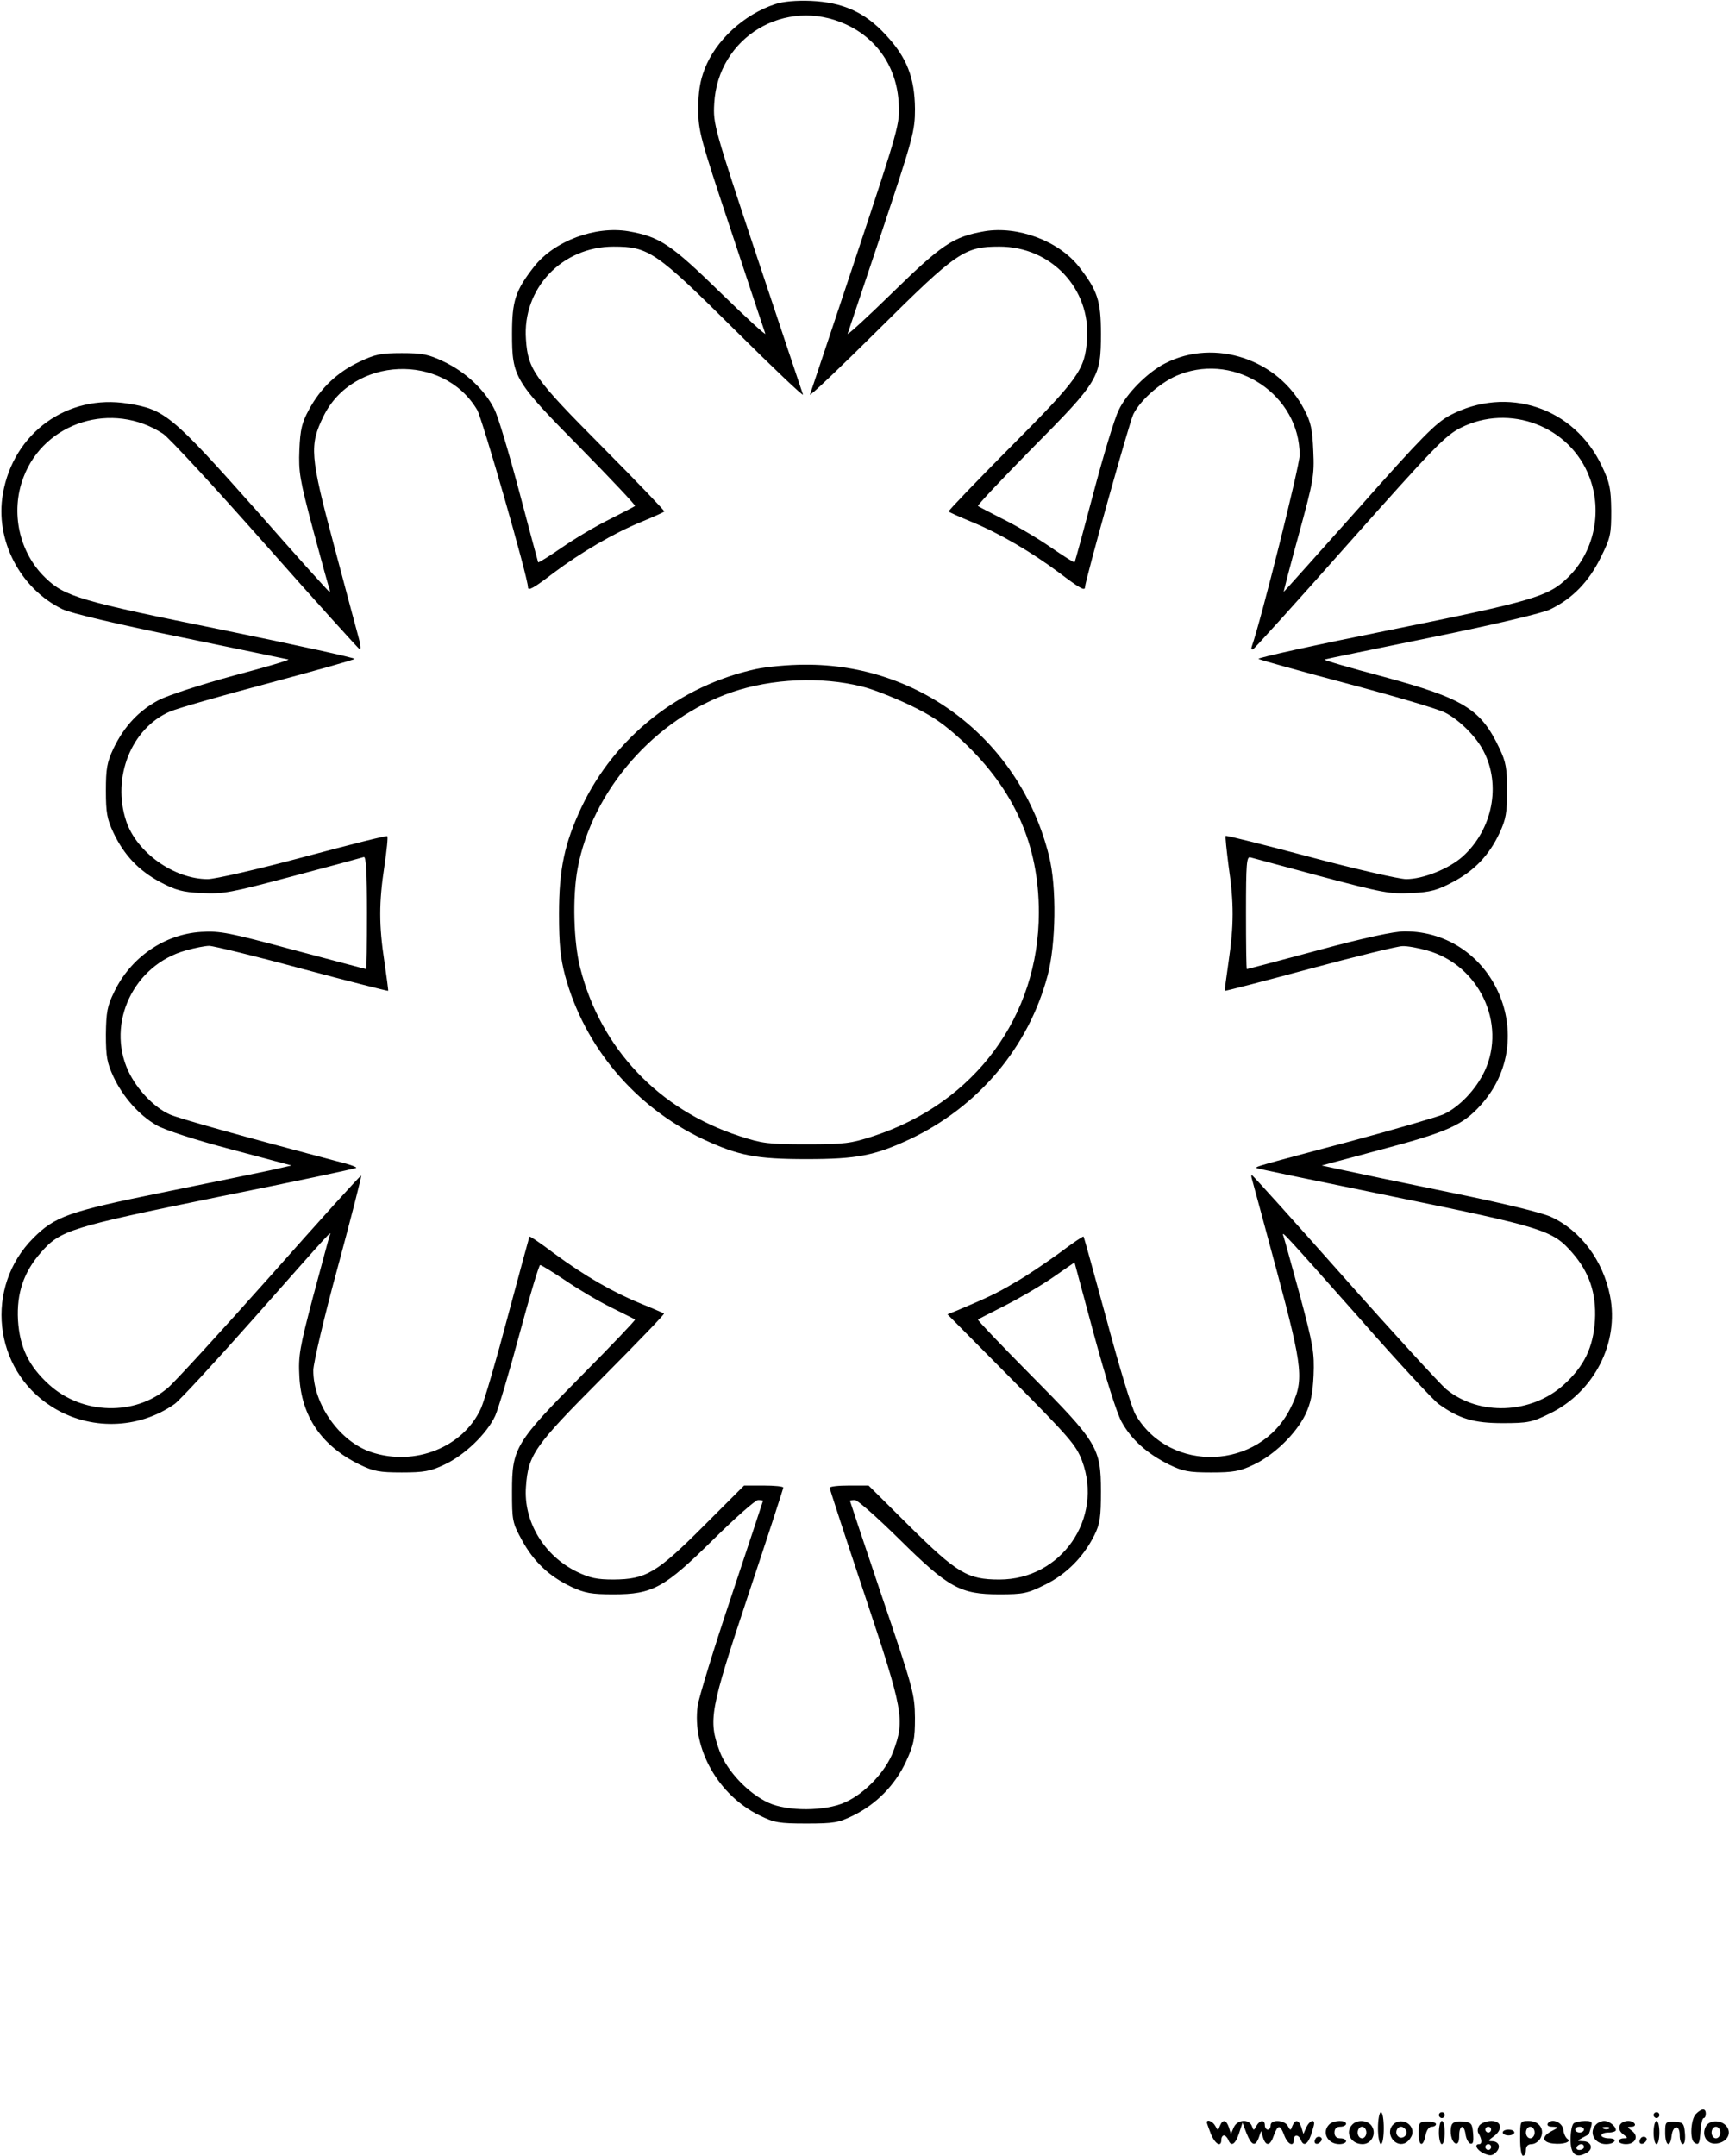 <?xml version="1.0" standalone="no"?>
<!DOCTYPE svg PUBLIC "-//W3C//DTD SVG 20010904//EN"
 "http://www.w3.org/TR/2001/REC-SVG-20010904/DTD/svg10.dtd">
<svg version="1.0" xmlns="http://www.w3.org/2000/svg"
 width="596pt" height="743pt" viewBox="0 0 596 743"
 preserveAspectRatio="xMidYMid meet">

<g transform="translate(0,743) scale(0.1,-0.1)"
fill="#000000" stroke="none">
<path d="M2673 7416 c-108 -35 -206 -125 -244 -224 -16 -41 -22 -79 -22 -137
0 -76 6 -99 113 -420 62 -187 115 -347 118 -355 3 -8 -66 55 -154 141 -172
168 -210 193 -318 212 -114 19 -255 -33 -325 -122 -64 -82 -76 -117 -76 -231
0 -151 8 -163 239 -397 104 -106 188 -195 185 -197 -2 -2 -41 -22 -86 -45 -45
-22 -118 -65 -163 -96 -45 -31 -83 -55 -85 -53 -1 2 -30 111 -65 243 -35 132
-73 260 -86 285 -32 65 -99 128 -173 163 -54 26 -75 30 -146 30 -71 0 -92 -4
-146 -30 -75 -35 -134 -90 -174 -165 -24 -44 -30 -67 -33 -138 -3 -77 1 -102
47 -275 28 -104 53 -196 56 -202 2 -7 3 -13 1 -13 -3 0 -117 127 -254 283
-289 325 -314 346 -441 366 -208 34 -395 -101 -431 -311 -28 -159 59 -327 206
-398 26 -13 195 -53 407 -96 199 -41 366 -76 371 -77 5 -2 -80 -27 -190 -56
-113 -31 -224 -67 -257 -84 -68 -36 -119 -90 -156 -167 -22 -47 -26 -69 -26
-145 0 -76 4 -98 26 -145 37 -78 88 -131 161 -170 53 -28 76 -35 143 -38 74
-4 100 1 314 58 129 34 239 64 245 66 8 3 11 -53 11 -191 0 -107 -1 -195 -3
-195 -2 0 -114 30 -250 66 -223 60 -254 66 -319 62 -127 -8 -243 -88 -300
-208 -23 -47 -27 -68 -28 -145 0 -77 4 -98 26 -146 33 -70 88 -132 148 -167
27 -16 131 -50 256 -83 l210 -56 -75 -17 c-41 -9 -208 -43 -370 -76 -325 -66
-371 -83 -445 -157 -169 -169 -139 -453 63 -581 130 -83 299 -79 424 9 17 12
139 144 271 293 284 321 270 306 263 286 -3 -8 -28 -103 -57 -210 -46 -175
-51 -203 -47 -275 7 -137 77 -239 208 -303 48 -23 67 -27 145 -27 76 0 99 4
147 27 69 32 146 106 175 168 11 25 49 152 84 283 35 130 67 237 71 237 4 0
43 -24 88 -54 44 -30 115 -72 158 -93 42 -21 79 -39 81 -41 3 -1 -79 -87 -181
-190 -232 -234 -243 -253 -243 -402 0 -100 1 -108 34 -168 41 -75 94 -125 170
-161 47 -22 70 -26 146 -26 135 0 175 22 345 190 75 74 144 135 153 135 9 0
17 -1 17 -3 0 -1 -49 -149 -109 -329 -60 -179 -112 -349 -116 -377 -20 -147
70 -308 213 -378 51 -25 67 -28 162 -28 95 0 111 3 162 28 79 39 143 104 181
185 27 59 31 77 31 152 -1 81 -6 100 -113 415 -61 181 -111 331 -111 332 0 2
8 3 17 3 9 0 78 -61 153 -135 170 -168 210 -190 345 -190 82 0 97 3 157 33 74
36 133 96 170 170 20 40 23 63 23 152 0 150 -12 169 -243 402 -102 103 -184
189 -181 190 2 2 44 23 93 48 49 25 123 68 165 97 l75 52 67 -249 c40 -147 78
-269 95 -300 34 -62 88 -110 164 -148 48 -23 67 -27 145 -27 76 0 99 4 147 27
70 33 145 106 178 173 18 38 25 71 28 135 3 77 -1 103 -47 275 -29 105 -54
197 -57 205 -7 20 -5 18 269 -291 129 -147 249 -276 266 -288 71 -51 121 -66
221 -66 87 0 101 3 162 33 153 74 240 244 208 405 -24 122 -101 226 -204 273
-33 15 -169 48 -347 84 -162 33 -328 68 -369 77 l-74 16 209 56 c226 60 278
84 339 152 208 229 46 599 -262 599 -36 0 -139 -22 -298 -65 -134 -36 -244
-65 -246 -65 -2 0 -3 88 -3 195 0 168 2 194 15 190 8 -2 119 -32 245 -66 211
-56 237 -61 310 -57 67 3 90 10 143 38 74 39 125 92 161 169 22 47 26 70 26
146 0 76 -4 99 -26 145 -64 136 -122 172 -398 247 -117 31 -210 58 -205 60 5
2 172 36 372 77 211 43 381 83 406 96 75 36 132 94 173 177 35 70 37 82 37
163 -1 76 -5 96 -32 153 -95 203 -327 280 -525 175 -49 -27 -95 -73 -314 -320
-141 -158 -257 -288 -258 -288 -1 0 22 89 52 198 50 183 54 203 50 287 -3 74
-8 100 -31 143 -89 174 -309 247 -479 160 -60 -30 -134 -104 -161 -162 -14
-28 -53 -157 -87 -286 -34 -129 -63 -236 -65 -238 -1 -2 -39 22 -84 53 -45 31
-118 74 -163 96 -45 23 -84 43 -86 45 -3 2 81 91 185 197 232 234 239 246 239
397 0 114 -12 149 -76 231 -70 89 -211 141 -325 122 -108 -19 -146 -44 -318
-212 -88 -86 -157 -149 -154 -141 3 8 56 168 119 355 107 321 113 344 113 420
-1 107 -28 177 -100 254 -72 79 -149 113 -259 118 -49 2 -96 -2 -122 -11z
m243 -70 c109 -50 176 -150 182 -273 4 -70 1 -82 -148 -530 -84 -252 -155
-465 -158 -473 -2 -8 103 92 234 222 273 271 298 288 419 288 178 0 315 -145
302 -320 -7 -104 -28 -134 -265 -372 -119 -120 -214 -219 -212 -221 3 -3 39
-19 80 -36 95 -39 206 -104 301 -175 70 -53 89 -64 89 -50 0 20 154 573 167
597 26 51 100 115 161 137 195 74 412 -73 412 -279 0 -36 -133 -569 -165 -659
-3 -8 -1 -12 4 -10 4 1 154 167 332 368 290 326 330 368 383 395 169 86 379 6
445 -170 46 -120 15 -260 -76 -347 -66 -64 -120 -80 -610 -179 -254 -51 -459
-96 -455 -100 4 -3 140 -41 302 -84 162 -43 316 -88 341 -101 48 -24 108 -83
133 -133 61 -117 31 -270 -72 -363 -47 -42 -136 -78 -195 -78 -23 0 -172 34
-330 76 -158 42 -289 75 -292 73 -2 -3 3 -49 10 -104 19 -128 18 -206 0 -329
-8 -55 -14 -100 -13 -101 2 -1 134 33 293 76 160 43 303 78 319 78 16 1 55 -6
86 -15 178 -50 274 -251 198 -415 -30 -64 -88 -125 -143 -150 -22 -9 -168 -52
-325 -94 -327 -87 -323 -86 -318 -91 2 -2 215 -46 474 -99 513 -105 546 -115
613 -192 59 -67 84 -140 79 -233 -6 -94 -37 -159 -108 -223 -112 -101 -292
-108 -405 -15 -21 18 -180 191 -352 385 -172 194 -315 353 -318 353 -2 0 -2
-6 0 -12 2 -7 41 -150 86 -318 92 -343 95 -379 46 -476 -107 -211 -413 -223
-532 -21 -14 24 -56 163 -100 327 -43 157 -78 286 -80 288 -2 2 -40 -24 -85
-58 -46 -33 -113 -79 -151 -100 -62 -37 -94 -52 -198 -96 l-35 -14 221 -223
c200 -202 222 -227 243 -282 74 -199 -72 -409 -285 -409 -110 0 -146 22 -310
184 l-141 140 -67 0 c-37 0 -67 -3 -67 -8 0 -4 54 -169 120 -367 134 -402 140
-432 99 -542 -26 -69 -97 -144 -166 -175 -68 -31 -199 -32 -265 -1 -69 32
-141 108 -167 176 -40 109 -35 139 99 542 66 198 120 364 120 368 0 4 -30 7
-68 7 l-67 0 -140 -140 c-162 -162 -198 -183 -310 -184 -57 0 -81 5 -127 27
-114 56 -184 174 -175 293 8 111 28 139 264 376 119 120 215 219 212 221 -2 1
-38 17 -80 34 -96 39 -193 95 -299 173 -45 34 -83 60 -85 58 -1 -2 -34 -124
-74 -273 -39 -148 -81 -292 -93 -319 -61 -134 -228 -201 -378 -151 -109 36
-201 166 -200 283 1 26 37 182 85 357 46 171 82 311 80 313 -2 2 -143 -154
-313 -346 -171 -192 -330 -366 -353 -385 -113 -98 -295 -93 -409 10 -71 64
-102 129 -108 223 -5 93 20 166 79 233 67 77 100 87 613 192 259 52 472 97
474 100 2 2 -13 8 -34 14 -375 99 -577 156 -609 170 -55 25 -113 86 -143 150
-76 165 19 365 198 415 31 9 68 16 81 16 14 0 158 -35 320 -79 161 -43 295
-77 297 -76 1 1 -5 46 -13 101 -19 125 -19 203 0 328 8 55 13 101 10 104 -2 3
-132 -30 -289 -72 -157 -42 -305 -76 -330 -76 -116 0 -245 92 -281 200 -50
151 18 321 152 378 26 11 179 55 338 97 160 43 293 80 297 84 4 3 -201 48
-455 100 -490 99 -544 115 -610 179 -91 87 -122 227 -76 347 72 191 307 264
481 150 20 -13 179 -185 353 -382 174 -197 321 -359 325 -361 5 -2 3 18 -5 45
-7 26 -46 170 -85 318 -81 304 -84 340 -35 440 101 207 413 220 530 22 18 -32
175 -578 175 -611 0 -14 20 -3 89 50 95 71 206 136 301 175 41 17 77 33 80 36
2 2 -93 101 -212 221 -237 238 -258 268 -265 372 -13 175 124 320 302 320 121
0 146 -17 419 -288 131 -130 236 -230 234 -222 -3 8 -74 221 -158 473 -149
448 -152 460 -148 530 12 229 245 369 454 273z"/>
<path d="M2606 5124 c-263 -57 -486 -233 -601 -475 -59 -125 -78 -214 -78
-369 0 -106 5 -152 21 -213 67 -246 241 -452 475 -563 122 -57 183 -69 357
-69 174 0 235 12 357 69 236 112 408 316 474 563 29 108 32 307 5 413 -98 394
-442 663 -844 659 -54 0 -128 -7 -166 -15z m364 -60 c36 -8 111 -38 166 -64
81 -39 118 -65 184 -126 177 -167 261 -356 261 -589 0 -358 -221 -657 -571
-771 -77 -25 -98 -28 -230 -28 -132 0 -153 3 -230 28 -280 91 -480 303 -550
580 -23 90 -27 245 -9 342 50 270 267 518 534 609 136 46 306 54 445 19z"/>
<path d="M5846 144 c-18 -18 -22 -89 -5 -99 15 -10 18 -4 21 43 2 23 6 42 11
42 4 0 7 7 7 15 0 19 -14 19 -34 -1z"/>
<path d="M4750 95 c0 -30 5 -55 10 -55 6 0 10 25 10 55 0 30 -4 55 -10 55 -5
0 -10 -25 -10 -55z"/>
<path d="M4960 140 c0 -5 5 -10 10 -10 6 0 10 5 10 10 0 6 -4 10 -10 10 -5 0
-10 -4 -10 -10z"/>
<path d="M5700 140 c0 -5 5 -10 10 -10 6 0 10 5 10 10 0 6 -4 10 -10 10 -5 0
-10 -4 -10 -10z"/>
<path d="M4160 115 c0 -3 7 -21 14 -40 15 -36 36 -47 36 -20 0 8 4 15 9 15 5
0 11 -7 15 -15 9 -25 24 -17 37 22 l12 37 14 -37 c17 -42 30 -47 42 -15 l8 23
7 -23 c10 -31 25 -28 37 8 14 38 22 38 36 0 12 -31 33 -41 33 -15 0 19 16 19
24 0 9 -24 23 -17 35 16 6 18 11 36 11 40 0 17 -17 8 -27 -13 l-10 -23 -7 23
c-9 26 -21 29 -31 5 -6 -17 -7 -17 -16 0 -12 21 -59 23 -59 2 0 -8 -4 -15 -10
-15 -5 0 -10 7 -10 15 0 20 -17 19 -29 -2 -9 -17 -10 -17 -16 0 -10 25 -50 22
-62 -5 l-10 -23 -7 23 c-9 26 -21 29 -31 5 -6 -17 -7 -17 -16 0 -9 16 -29 24
-29 12z"/>
<path d="M4582 108 c-27 -27 -6 -68 35 -68 13 0 23 5 23 10 0 6 -9 10 -20 10
-13 0 -20 7 -20 20 0 13 7 20 20 20 11 0 20 5 20 10 0 14 -43 13 -58 -2z"/>
<path d="M4662 108 c-27 -27 -6 -68 35 -68 29 0 48 33 33 60 -12 22 -49 27
-68 8z m48 -28 c0 -11 -7 -20 -15 -20 -8 0 -15 9 -15 20 0 11 7 20 15 20 8 0
15 -9 15 -20z"/>
<path d="M4800 105 c-26 -32 13 -81 48 -59 9 6 18 19 20 28 8 38 -43 61 -68
31z m46 -16 c10 -17 -13 -36 -27 -22 -12 12 -4 33 11 33 5 0 12 -5 16 -11z"/>
<path d="M4890 78 c0 -45 15 -51 24 -8 3 18 12 30 21 30 8 0 15 4 15 9 0 5
-13 9 -30 9 -28 -1 -30 -4 -30 -40z"/>
<path d="M4960 80 c0 -22 5 -40 10 -40 6 0 10 18 10 40 0 22 -4 40 -10 40 -5
0 -10 -18 -10 -40z"/>
<path d="M5004 106 c-8 -22 -1 -59 14 -64 8 -2 12 7 12 27 0 38 17 41 22 4 2
-14 9 -28 16 -31 10 -3 12 6 10 34 -3 36 -6 39 -36 42 -21 2 -34 -2 -38 -12z"/>
<path d="M5100 105 c-6 -8 -8 -20 -4 -27 12 -19 14 -38 3 -38 -19 0 -8 -21 16
-32 21 -9 29 -9 42 4 18 18 10 38 -15 38 -13 0 -12 3 6 16 33 23 29 54 -7 54
-16 0 -34 -7 -41 -15z m40 -15 c0 -5 -4 -10 -10 -10 -5 0 -10 5 -10 10 0 6 5
10 10 10 6 0 10 -4 10 -10z m0 -60 c0 -5 -4 -10 -10 -10 -5 0 -10 5 -10 10 0
6 5 10 10 10 6 0 10 -4 10 -10z"/>
<path d="M5240 60 c0 -33 4 -60 10 -60 6 0 10 9 10 20 0 13 7 20 20 20 10 0
24 9 30 20 16 30 -4 60 -40 60 -30 0 -30 0 -30 -60z m50 20 c0 -11 -7 -20 -15
-20 -8 0 -15 9 -15 20 0 11 7 20 15 20 8 0 15 -9 15 -20z"/>
<path d="M5335 111 c-3 -7 3 -11 17 -11 22 -1 22 -2 -5 -16 -34 -18 -31 -38 7
-42 34 -4 65 6 49 16 -6 4 -13 18 -14 32 -4 26 -41 41 -54 21z"/>
<path d="M5425 112 c-6 -4 -11 -28 -11 -54 -1 -53 18 -69 55 -48 25 13 17 40
-13 40 -21 1 -21 1 -1 12 11 6 21 11 21 12 1 1 5 11 8 24 6 19 4 22 -21 22
-15 0 -33 -4 -38 -8z m35 -22 c0 -5 -7 -10 -15 -10 -8 0 -15 5 -15 10 0 6 7
10 15 10 8 0 15 -4 15 -10z m0 -60 c0 -5 -7 -10 -16 -10 -8 0 -12 5 -9 10 3 6
10 10 16 10 5 0 9 -4 9 -10z"/>
<path d="M5502 108 c-27 -27 -6 -68 34 -68 13 0 26 4 29 10 4 6 -5 10 -19 10
-14 0 -26 5 -26 10 0 6 11 10 25 10 14 0 25 4 25 8 0 14 -23 32 -40 32 -9 0
-21 -5 -28 -12z m45 -14 c-3 -3 -12 -4 -19 -1 -8 3 -5 6 6 6 11 1 17 -2 13 -5z"/>
<path d="M5583 104 c-4 -11 1 -22 12 -30 17 -13 17 -14 2 -14 -9 0 -17 -4 -17
-10 0 -5 11 -10 25 -10 33 0 45 28 20 46 -17 13 -17 14 -1 14 9 0 14 5 11 10
-10 16 -45 12 -52 -6z"/>
<path d="M5700 80 c0 -22 5 -40 10 -40 6 0 10 18 10 40 0 22 -4 40 -10 40 -5
0 -10 -18 -10 -40z"/>
<path d="M5740 79 c0 -44 17 -54 22 -12 4 39 28 42 28 4 0 -17 5 -31 11 -31 6
0 9 16 7 38 -3 34 -6 37 -35 39 -32 1 -33 0 -33 -38z"/>
<path d="M5880 101 c-16 -31 4 -63 37 -59 34 4 52 32 37 56 -16 26 -60 28 -74
3z m50 -21 c0 -11 -7 -20 -15 -20 -8 0 -15 9 -15 20 0 11 7 20 15 20 8 0 15
-9 15 -20z"/>
<path d="M5180 80 c0 -5 9 -10 20 -10 11 0 20 5 20 10 0 6 -9 10 -20 10 -11 0
-20 -4 -20 -10z"/>
<path d="M4535 59 c-10 -15 3 -25 16 -12 7 7 7 13 1 17 -6 3 -14 1 -17 -5z"/>
<path d="M5655 59 c-10 -15 3 -25 16 -12 7 7 7 13 1 17 -6 3 -14 1 -17 -5z"/>
</g>
</svg>
